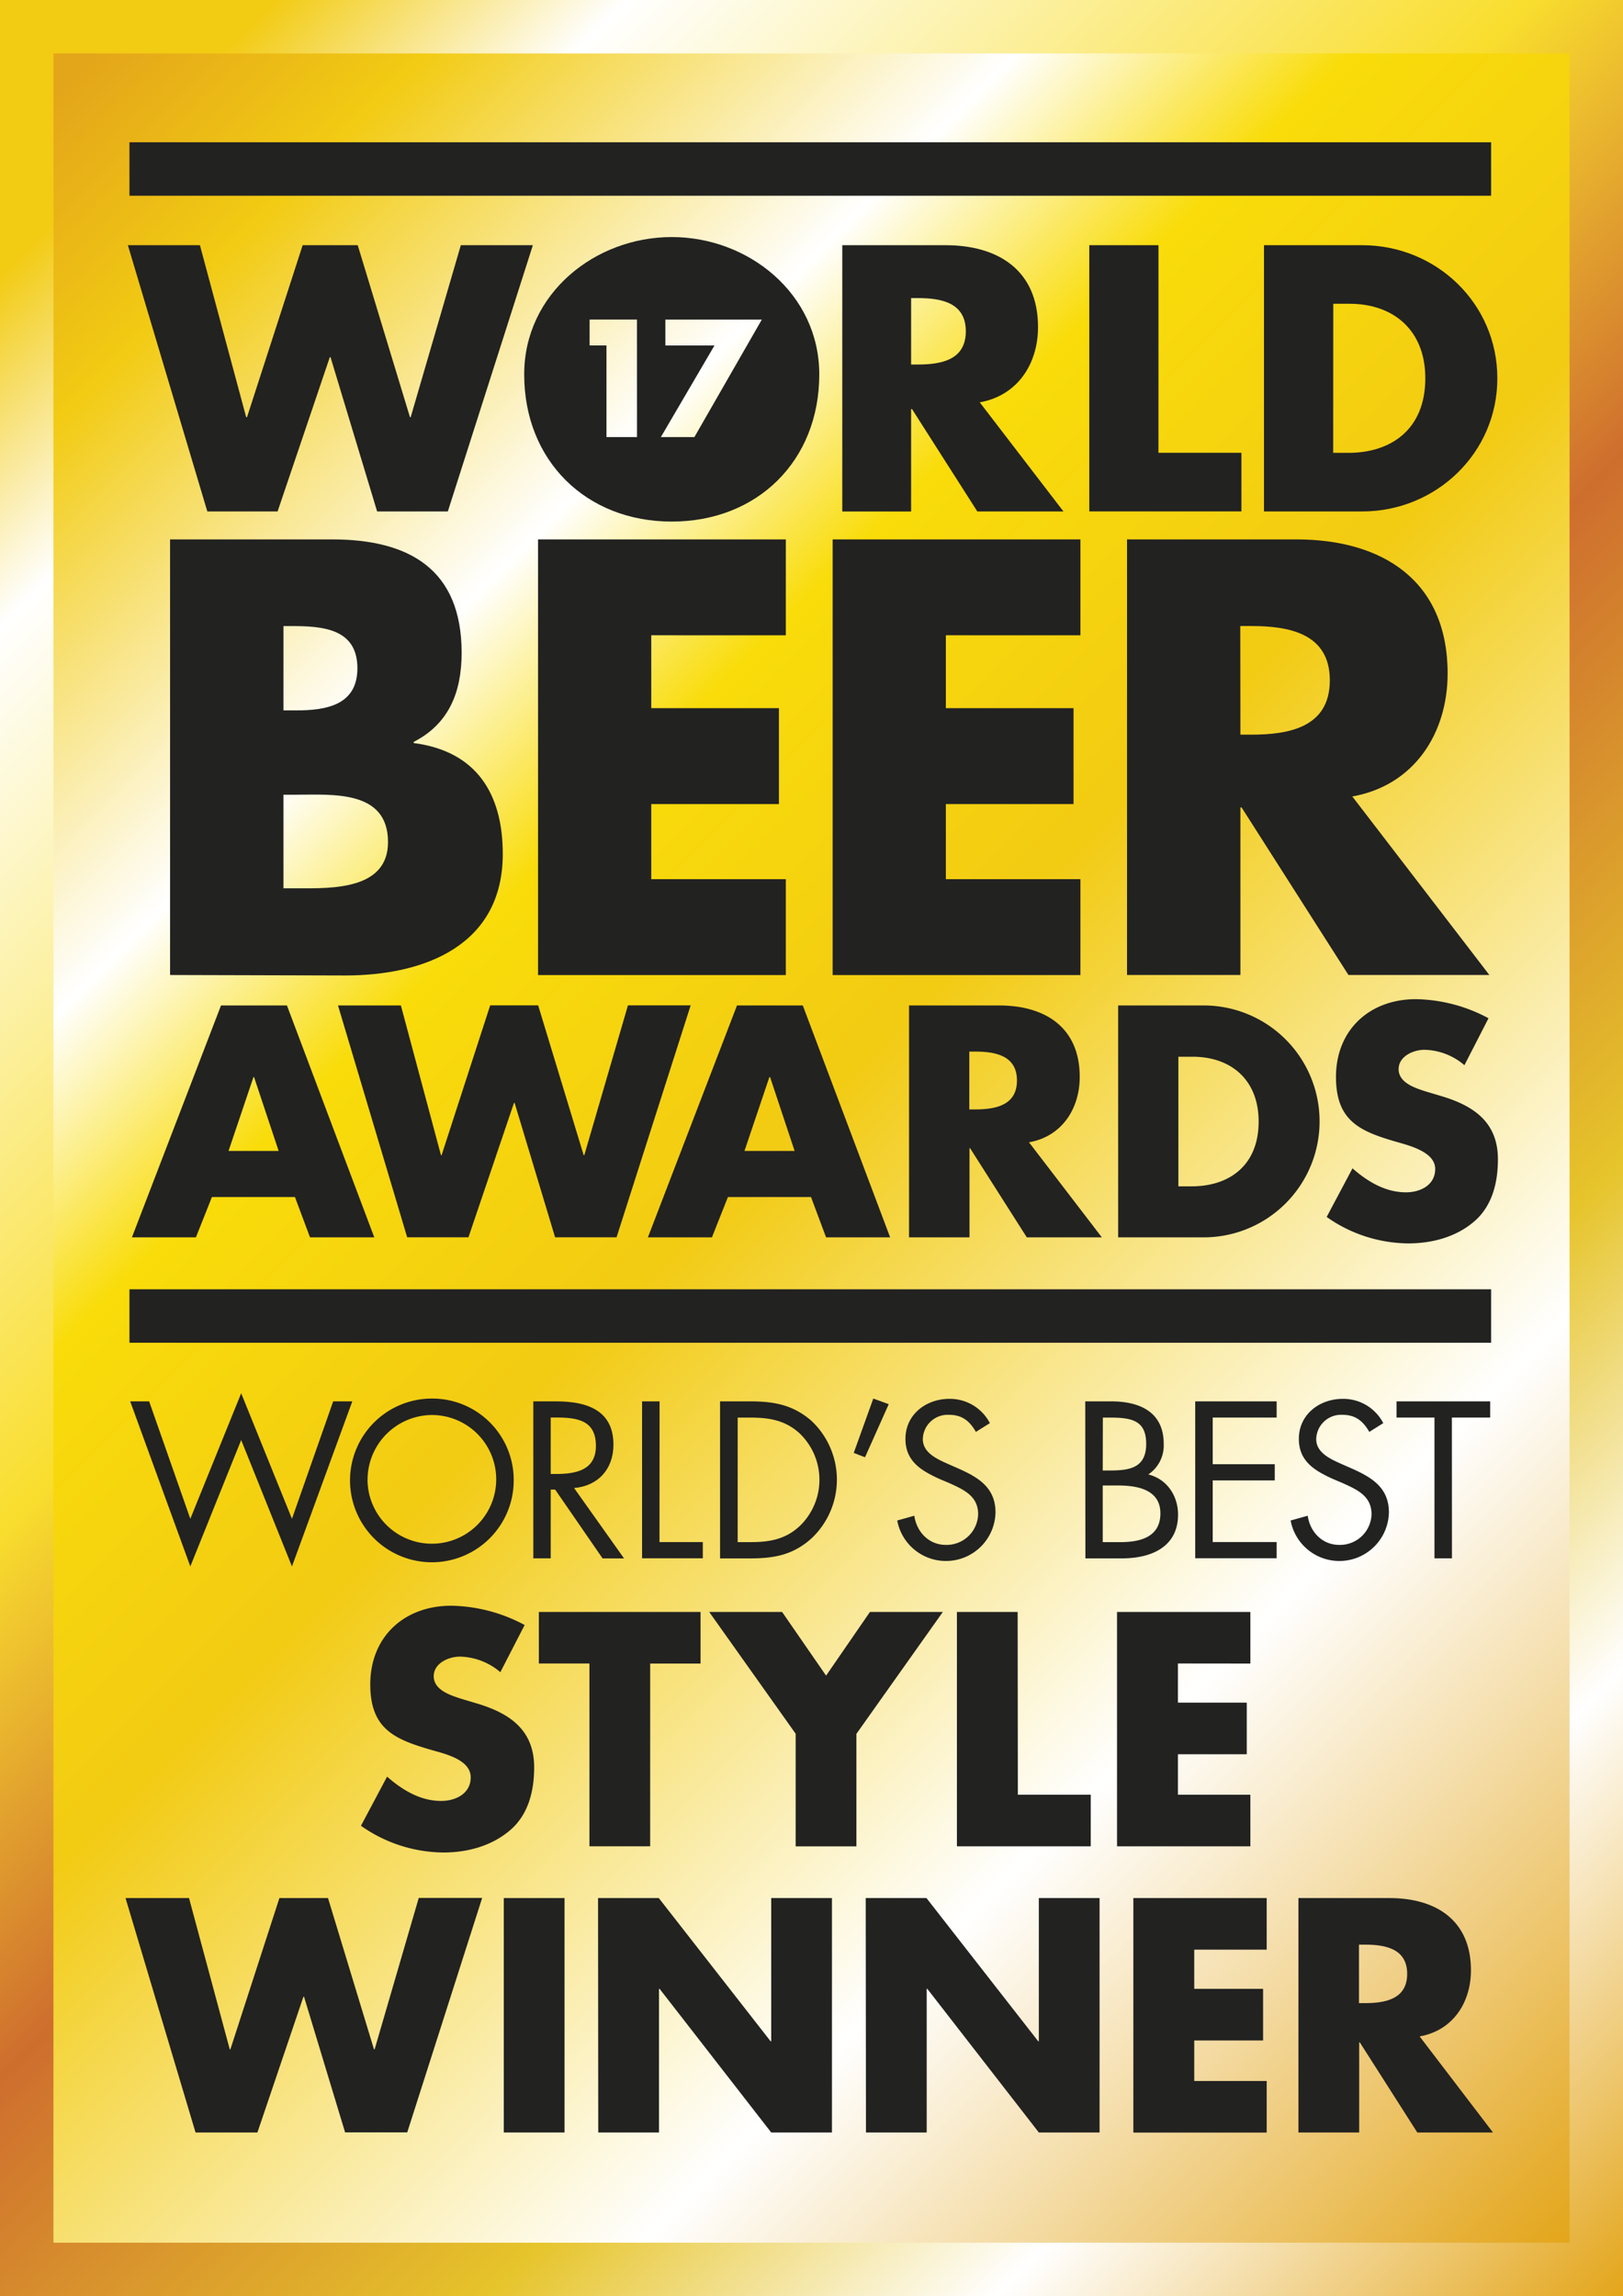 <svg id="Gold" xmlns="http://www.w3.org/2000/svg" xmlns:xlink="http://www.w3.org/1999/xlink" viewBox="0 0 400.8 566.93"><rect x="0" y="0" width="400.8" height="566.93" fill="#333333" stroke="none"/><defs><style>.cls-1{fill:url(#New_Gradient_Swatch_6);}.cls-2{fill:url(#New_Gradient_Swatch_7);}.cls-3{fill:#222221;}</style><linearGradient id="New_Gradient_Swatch_6" x1="-41.53" y1="41.53" x2="442.33" y2="525.4" gradientUnits="userSpaceOnUse"><stop offset="0.07" stop-color="#f2cb13"/><stop offset="0.16" stop-color="#fff"/><stop offset="0.39" stop-color="#f9de2e"/><stop offset="0.53" stop-color="#ce6e2e"/><stop offset="0.71" stop-color="#e6c42b"/><stop offset="0.84" stop-color="#fff"/><stop offset="1" stop-color="#e3a51a"/></linearGradient><linearGradient id="New_Gradient_Swatch_7" x1="-28.33" y1="54.73" x2="429.13" y2="512.2" gradientUnits="userSpaceOnUse"><stop offset="0.01" stop-color="#e3a51a"/><stop offset="0.1" stop-color="#f2cb13"/><stop offset="0.26" stop-color="#fff"/><stop offset="0.35" stop-color="#f9dc0a"/><stop offset="0.49" stop-color="#f2cb13"/><stop offset="0.75" stop-color="#fff"/><stop offset="1" stop-color="#e3a51a"/></linearGradient></defs><title>WBA17-WB-StyleWinner</title><rect class="cls-1" width="400.8" height="566.93"/><rect class="cls-2" x="13.2" y="13.2" width="374.4" height="540.53"/><path class="cls-3" d="M60.79,103H61L74.74,60.54h13.6L101.24,103h.18L113.8,60.54h17.79l-21,65.74H93.13L81.62,88.18h-.17l-12.9,38.1H51.2L31.58,60.54H49.37Z"/><path class="cls-3" d="M262.62,126.28H241.35L225.22,101H225v25.29H208V60.54H233.5c13,0,22.84,6.19,22.84,20.23,0,9.07-5.05,16.91-14.39,18.57ZM225,90h1.65c5.58,0,11.86-1,11.86-8.2s-6.28-8.2-11.86-8.2H225Z"/><path class="cls-3" d="M286.08,111.8h20.49v14.47H269V60.54h17.09Z"/><path class="cls-3" d="M312.14,60.54h24.24c18.31,0,33.39,14.39,33.39,32.87s-15.17,32.87-33.39,32.87H312.14Zm17.09,51.27h3.83c10.2,0,18.92-5.58,18.92-18.4C352,81.64,344.23,75,333.25,75h-4Z"/><path class="cls-3" d="M42,240.73V133.18H82c19.12,0,32,7.42,32,28,0,9.7-3.14,17.54-11.84,22v.28c15.41,2,22,12.41,22,27.39,0,22.54-19.26,30-38.94,30ZM70,175.4h3.14c7.42,0,15.12-1.29,15.12-10.41,0-9.84-8.7-10.41-16.26-10.41H70Zm0,43.93h3.57c8.27,0,22.25.43,22.25-11.41,0-13-13.84-11.7-23-11.7H70Z"/><path class="cls-3" d="M160.83,156.85v18h31.53v23.68H160.83v18.54h33.23v23.68H132.87V133.18h61.19v23.68Z"/><path class="cls-3" d="M233.58,156.85v18h31.53v23.68H233.58v18.54h33.23v23.68H205.62V133.18h61.19v23.68Z"/><path class="cls-3" d="M367.8,240.73H333l-26.39-41.37h-.29v41.37h-28V133.18h41.8c21.25,0,37.37,10.13,37.37,33.09,0,14.84-8.28,27.67-23.54,30.38Zm-61.48-59.34H309c9.13,0,19.4-1.71,19.4-13.41s-10.27-13.41-19.4-13.41h-2.71Z"/><path class="cls-3" d="M52.33,295.56l-3.95,9.95H32.58l22-57.26H70.86l21.57,57.26H76.56l-3.72-9.95Zm10.41-29.62h-.15l-6.15,18.23H68.81Z"/><path class="cls-3" d="M108.9,285.23h.15l12-37H132.9l11.24,37h.15l10.78-37h15.49l-18.3,57.26H137.08l-10-33.19h-.15l-11.24,33.19H100.55L83.47,248.25H99Z"/><path class="cls-3" d="M179.76,295.56l-3.95,9.95H160l22-57.26h16.25l21.57,57.26H204l-3.72-9.95Zm10.41-29.62H190l-6.15,18.23h12.38Z"/><path class="cls-3" d="M272.1,305.51H253.57l-14-22h-.15v22H224.49V248.25h22.25c11.32,0,19.9,5.39,19.9,17.62,0,7.9-4.41,14.73-12.53,16.17Zm-32.73-31.59h1.44c4.86,0,10.33-.91,10.33-7.14s-5.47-7.14-10.33-7.14h-1.44Z"/><path class="cls-3" d="M276.13,248.25h21.11a28.63,28.63,0,1,1,0,57.26H276.13ZM291,292.91h3.34c8.88,0,16.48-4.86,16.48-16,0-10.25-6.76-16-16.33-16H291Z"/><path class="cls-3" d="M361.64,263a15.66,15.66,0,0,0-9.87-3.8c-2.73,0-6.38,1.59-6.38,4.78,0,3.34,4,4.63,6.6,5.47l3.8,1.14c8,2.35,14.12,6.38,14.12,15.64,0,5.7-1.37,11.54-5.92,15.41S353.51,307,347.74,307a35.33,35.33,0,0,1-20.12-6.53l6.38-12c3.72,3.27,8.12,5.92,13.21,5.92,3.49,0,7.21-1.74,7.21-5.77s-5.85-5.62-9-6.53c-9.34-2.66-15.5-5.09-15.5-16.18,0-11.62,8.28-19.21,19.75-19.21a39.15,39.15,0,0,1,17.92,4.71Z"/><rect class="cls-3" x="31.97" y="318.33" width="336.26" height="13.2"/><rect class="cls-3" x="31.97" y="35.13" width="336.26" height="13.2"/><path class="cls-3" d="M47,375,59.56,344,72.1,375,82.28,346H87L72.1,386.76,59.56,355.55,47,386.76,32.15,346h4.68Z"/><path class="cls-3" d="M126.86,365.42a20.21,20.21,0,1,1-20.21-20.11A20.1,20.1,0,0,1,126.86,365.42Zm-36.1-.05a15.89,15.89,0,1,0,15.89-16A16,16,0,0,0,90.77,365.37Z"/><path class="cls-3" d="M136,384.76H131.7V346h5.6c7.35,0,14.19,2,14.19,10.7,0,6-3.75,10.18-9.72,10.7l12.34,17.38h-5.3l-11.72-17H136Zm0-20.83h1.34c4.89,0,9.82-.93,9.82-6.94,0-6.38-4.68-7-9.87-7H136Z"/><path class="cls-3" d="M162.86,380.75h10.7v4h-15V346h4.32Z"/><path class="cls-3" d="M177.82,346h7.3c5.81,0,10.54.77,15.12,4.68a19.91,19.91,0,0,1,.1,29.21c-4.63,4.11-9.26,4.89-15.32,4.89h-7.2Zm7.46,34.76c4.73,0,8.69-.67,12.24-4a15.85,15.85,0,0,0-.21-23c-3.55-3.14-7.46-3.75-12-3.75h-3.14v30.75Z"/><path class="cls-3" d="M219.47,346.7l-5.86,13.11-2.78-1.08,4.83-13.42Z"/><path class="cls-3" d="M241,353.54c-1.54-2.67-3.39-4.22-6.68-4.22a6.15,6.15,0,0,0-6.43,6c0,3.34,3.45,4.89,6.07,6.07l2.57,1.13c5,2.21,9.31,4.73,9.31,10.9a12.24,12.24,0,0,1-24.27,2l4.22-1.18c.57,4,3.6,7.2,7.76,7.2a7.79,7.79,0,0,0,8-7.56c0-4.53-3.55-6.07-7.15-7.71l-2.37-1c-4.53-2.06-8.43-4.37-8.43-9.92,0-6,5.09-9.87,10.85-9.87a11.13,11.13,0,0,1,10,6Z"/><path class="cls-3" d="M268,346h6.38c7,0,13,2.57,13,10.49a8.6,8.6,0,0,1-3.81,7.56c4.63,1.13,7.35,5.3,7.35,9.92,0,7.71-6.22,10.8-13.88,10.8h-9Zm4.32,17.07H274c4.89,0,9.05-.57,9.05-6.58,0-5.86-3.7-6.48-9-6.48h-1.7Zm0,17.69h4.32c4.83,0,9.92-1.18,9.92-7.1s-5.76-6.89-10.49-6.89h-3.75Z"/><path class="cls-3" d="M295.16,346h20.11v4H299.48v11.52H314.8v4H299.48v15.22h15.79v4H295.16Z"/><path class="cls-3" d="M338.15,353.54c-1.54-2.67-3.39-4.22-6.68-4.22a6.15,6.15,0,0,0-6.43,6c0,3.34,3.45,4.89,6.07,6.07l2.57,1.13c5,2.21,9.31,4.73,9.31,10.9a12.24,12.24,0,0,1-24.27,2l4.22-1.18c.57,4,3.6,7.2,7.76,7.2a7.79,7.79,0,0,0,8-7.56c0-4.53-3.55-6.07-7.15-7.71l-2.37-1c-4.53-2.06-8.43-4.37-8.43-9.92,0-6,5.09-9.87,10.85-9.87a11.13,11.13,0,0,1,10,6Z"/><path class="cls-3" d="M358.56,384.76h-4.32V350h-9.36v-4H368v4h-9.46Z"/><path class="cls-3" d="M123.56,412.87a15.83,15.83,0,0,0-10-3.84c-2.76,0-6.45,1.61-6.45,4.84,0,3.38,4.07,4.68,6.68,5.53l3.84,1.15c8.06,2.38,14.28,6.45,14.28,15.81,0,5.76-1.38,11.67-6,15.58s-10.59,5.45-16.43,5.45a35.72,35.72,0,0,1-20.34-6.6l6.45-12.13c3.76,3.3,8.21,6,13.36,6,3.53,0,7.29-1.77,7.29-5.83,0-4.22-5.91-5.68-9.14-6.6-9.44-2.69-15.66-5.14-15.66-16.35,0-11.75,8.37-19.42,20-19.42a39.59,39.59,0,0,1,18.12,4.76Z"/><path class="cls-3" d="M160.56,455.86h-15V410.72H133.07V398H173v12.74H160.56Z"/><path class="cls-3" d="M175.14,398h18L204,413.72,214.83,398h18l-21.34,30.09v27.79h-15V428.07Z"/><path class="cls-3" d="M251.36,443.12h18v12.74H236.31V398h15Z"/><path class="cls-3" d="M290.89,410.72v9.67h17v12.74h-17v10h17.89v12.74H275.85V398h32.93v12.74Z"/><path class="cls-3" d="M56.74,506h.15L69,468.64H81L92.36,506h.15l10.9-37.39h15.66l-18.5,57.88H85.22L75.08,493h-.15L63.57,526.52H48.29L31,468.64H46.68Z"/><path class="cls-3" d="M139.41,526.52h-15V468.64h15Z"/><path class="cls-3" d="M147.69,468.64h15L190.3,504h.15V468.64h15v57.88h-15l-27.56-35.47h-.15v35.47h-15Z"/><path class="cls-3" d="M213.79,468.64h15L256.39,504h.15V468.64h15v57.88h-15L229,491.05h-.15v35.47h-15Z"/><path class="cls-3" d="M294.92,481.38v9.67h17V503.8h-17v10h17.89v12.74H279.88V468.64h32.93v12.74Z"/><path class="cls-3" d="M368.69,526.52H350l-14.2-22.26h-.15v22.26h-15V468.64h22.49c11.44,0,20.11,5.45,20.11,17.81,0,8-4.45,14.89-12.67,16.35Zm-33.09-31.94h1.46c4.91,0,10.44-.92,10.44-7.22s-5.53-7.22-10.44-7.22h-1.46Z"/><path class="cls-3" d="M165.89,58.53c-19,0-36.44,14-36.44,33.91,0,21.31,15.29,36.34,36.44,36.34s36.43-15,36.43-36.34C202.32,72.52,184.84,58.53,165.89,58.53Zm-8.58,49.39h-7.54V85.29H145.6V78.9h11.7Zm14.17,0H163.2L176.44,85.3H164.31V78.91h23.82Z"/></svg>
